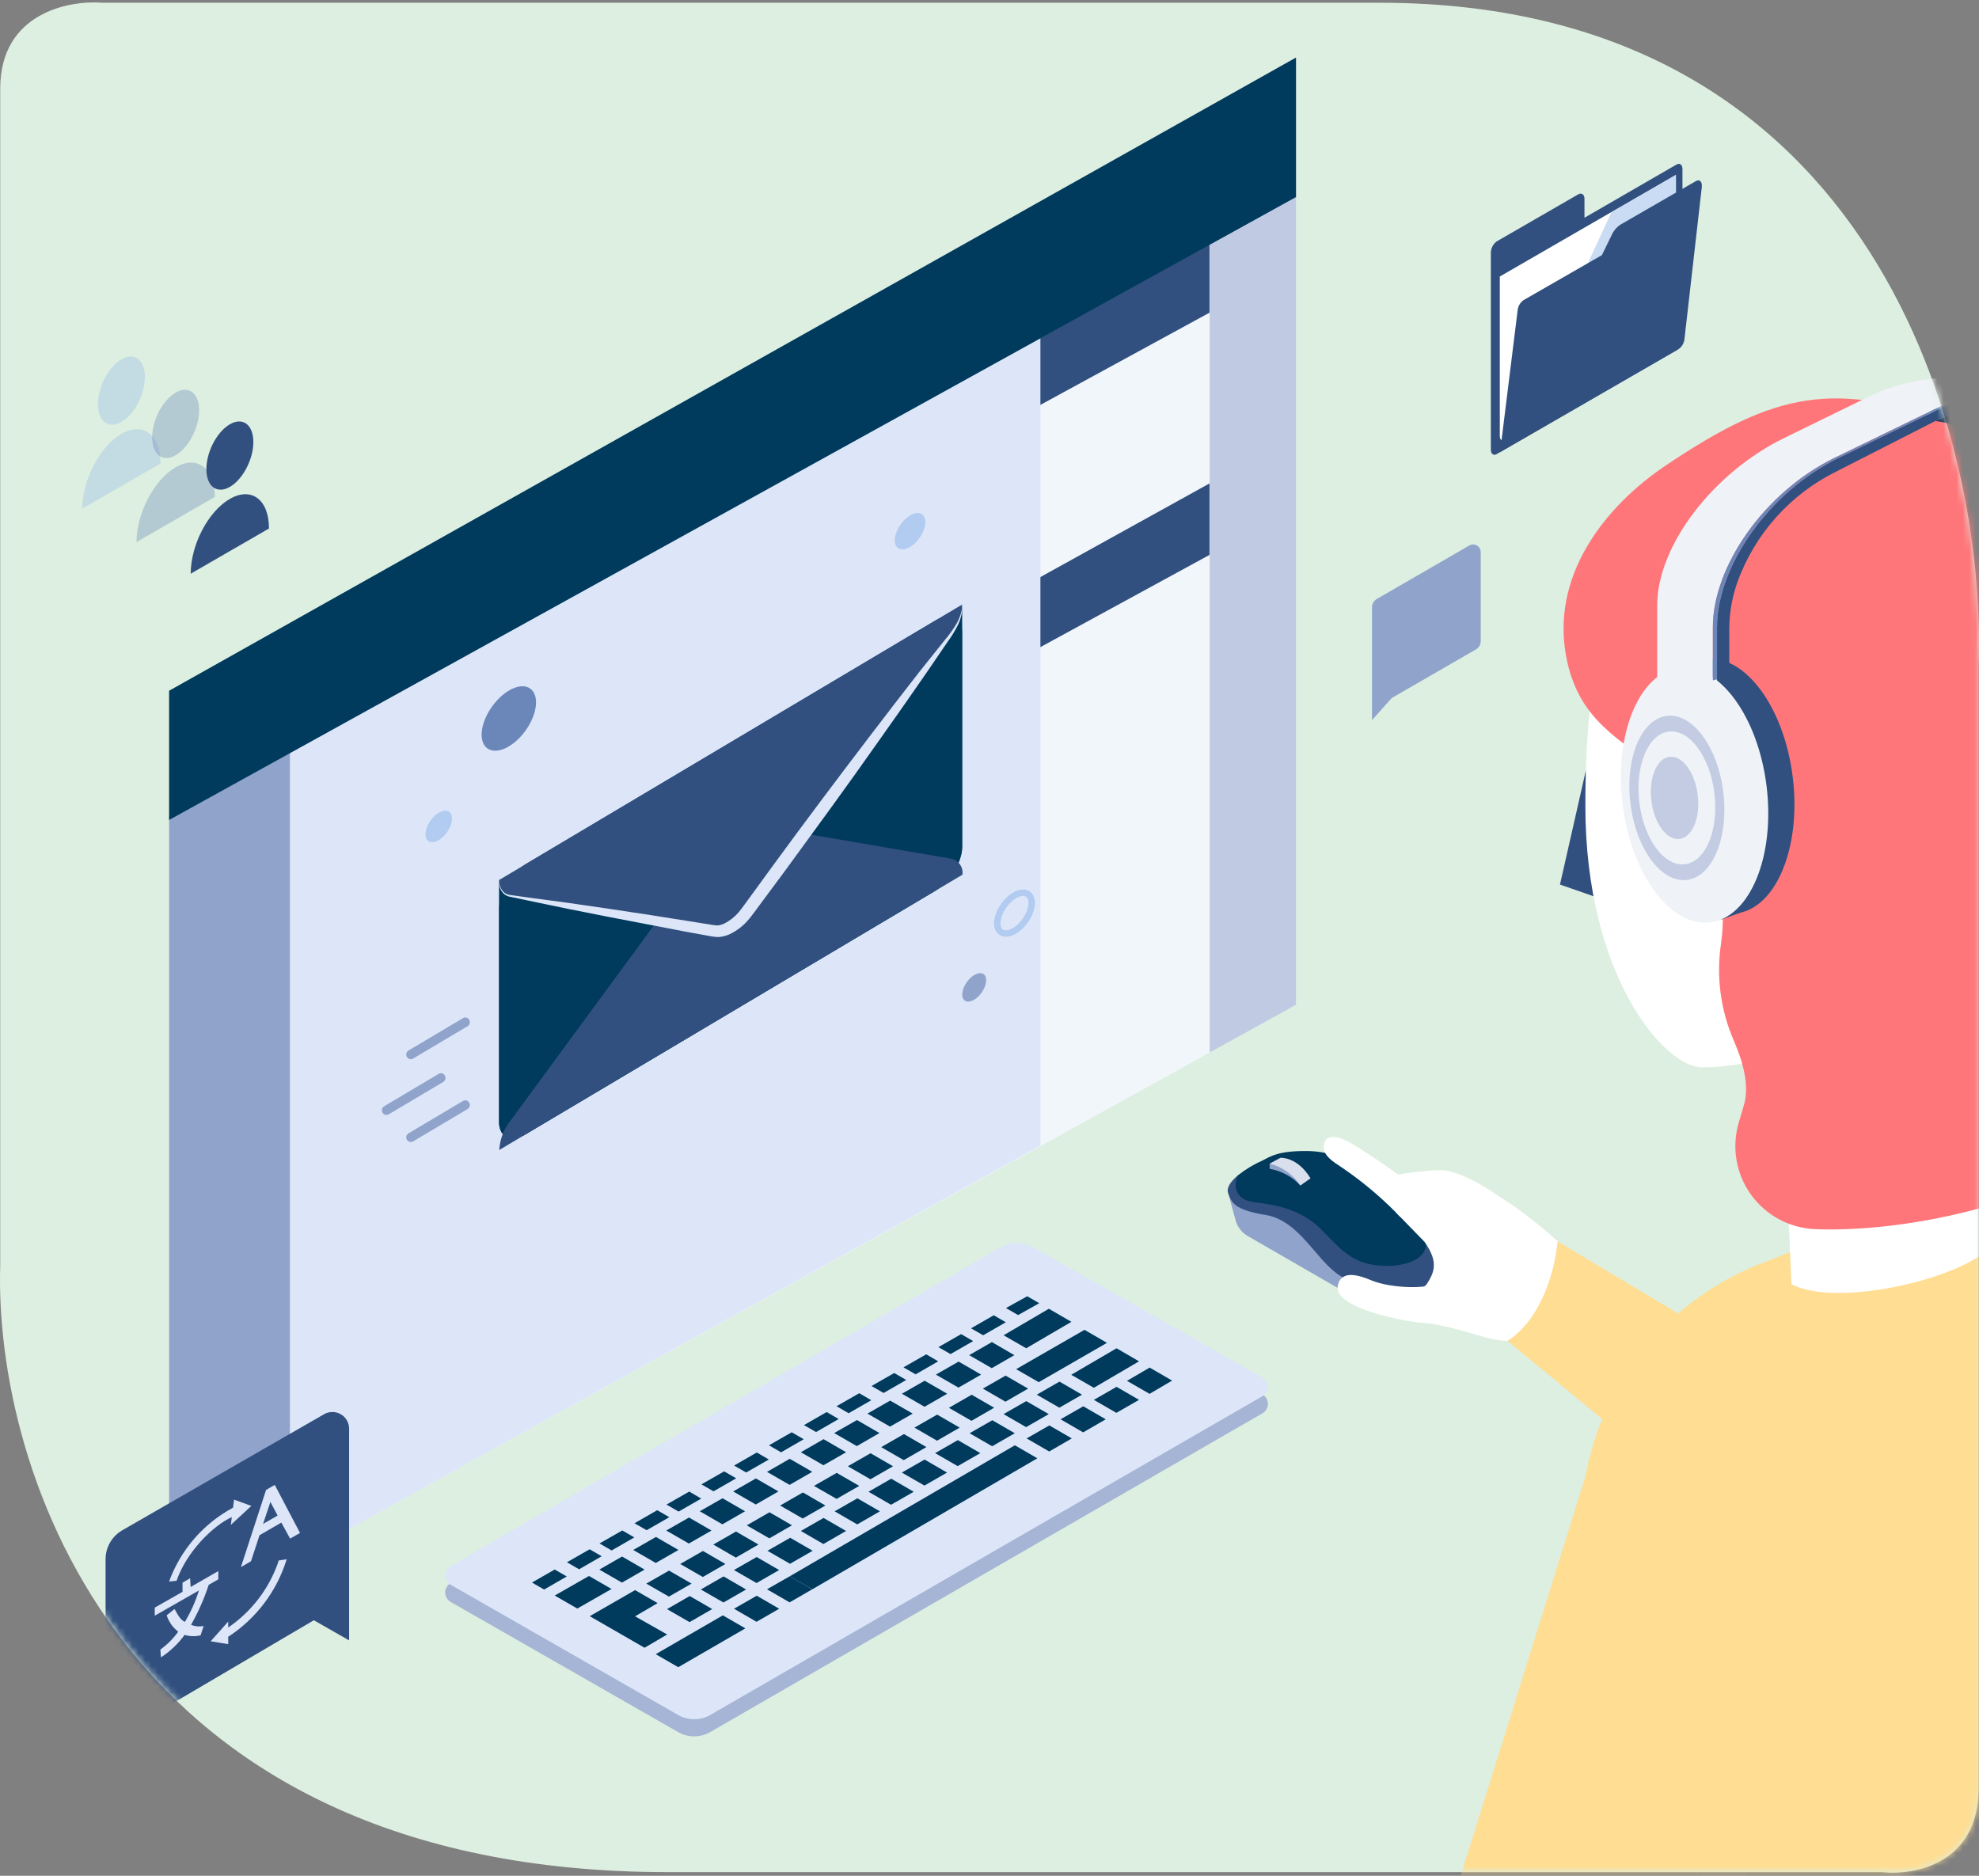 <svg width="307" height="291" viewBox="0 0 307 291" fill="none" xmlns="http://www.w3.org/2000/svg">
<rect x="0" y="0" width="307" height="291" fill="#808080" stroke="none"/>
<path d="M0.034 13.743C0.034 2.051 10.643 -0.006 15.948 0.427H214.051C291.473 0.427 308.231 69.06 306.932 103.376V277.447C306.932 289.139 296.973 290.979 291.993 290.438H103.633C18.416 290.438 -0.94 227.651 0.034 196.257V13.743Z" fill="#DDEFE0"/>
<mask id="mask0" mask-type="alpha" maskUnits="userSpaceOnUse" x="0" y="0" width="307" height="291">
<path d="M0.034 13.656C0.034 1.964 10.643 -0.092 15.948 0.341H214.051C291.473 0.341 308.231 68.973 306.932 103.289V277.36C306.932 289.052 296.973 290.892 291.993 290.351H103.633C18.416 290.351 -0.94 227.564 0.034 196.171V13.656Z" fill="white"/>
</mask>
<g mask="url(#mask0)">
<path d="M260.016 54.375L232.194 70.436C231.685 70.73 231.273 70.436 231.273 69.751V39.206C231.279 38.86 231.365 38.521 231.525 38.215C231.684 37.909 231.914 37.644 232.194 37.443L244.817 30.157C245.336 29.853 245.797 30.157 245.797 30.842V33.78L260.065 25.534C260.585 25.24 260.996 25.534 260.996 26.23V52.671C260.976 53.012 260.878 53.343 260.708 53.639C260.538 53.935 260.301 54.187 260.016 54.375Z" fill="#31507F"/>
<path d="M260.016 53.141L233.888 68.203C233.212 68.595 232.664 68.36 232.664 67.684V42.898L259.977 27.121L260.016 53.141Z" fill="white"/>
<path opacity="0.5" d="M260.026 53.141L233.633 68.37L249.978 32.918L260.026 27.121V53.141Z" fill="#96B9EB"/>
<path d="M260.428 54.14L232.703 70.142L235.435 48.098C235.471 47.792 235.57 47.497 235.727 47.232C235.884 46.967 236.095 46.739 236.346 46.56L248.5 39.578L250.018 36.464C250.315 35.802 250.794 35.239 251.398 34.838L263.091 28.09C263.669 27.758 264.071 28.198 264.002 29.001L261.309 52.603C261.277 52.906 261.182 53.2 261.031 53.465C260.879 53.729 260.673 53.959 260.428 54.14Z" fill="#31507F"/>
<path d="M69.909 248.516L105.165 268.69C105.931 269.134 106.801 269.368 107.687 269.368C108.572 269.368 109.442 269.134 110.208 268.69L195.821 219.263C196.084 219.119 196.304 218.906 196.457 218.648C196.61 218.39 196.691 218.095 196.691 217.794C196.691 217.494 196.61 217.199 196.457 216.94C196.304 216.682 196.084 216.469 195.821 216.325L160.31 196.171C159.544 195.728 158.674 195.495 157.789 195.495C156.903 195.495 156.034 195.728 155.267 196.171L69.909 245.597C69.653 245.745 69.44 245.958 69.292 246.214C69.144 246.47 69.066 246.76 69.066 247.056C69.066 247.352 69.144 247.643 69.292 247.899C69.44 248.155 69.653 248.368 69.909 248.516Z" fill="#A6B5D5"/>
<path d="M69.911 245.853L105.166 266.036C105.932 266.481 106.802 266.715 107.688 266.715C108.574 266.715 109.444 266.481 110.21 266.036L195.822 216.61C196.086 216.466 196.305 216.253 196.459 215.995C196.612 215.736 196.693 215.441 196.693 215.141C196.693 214.841 196.612 214.546 196.459 214.287C196.305 214.029 196.086 213.816 195.822 213.672L160.282 193.478C159.516 193.036 158.646 192.803 157.761 192.803C156.875 192.803 156.006 193.036 155.239 193.478L69.911 242.944C69.654 243.09 69.441 243.302 69.293 243.557C69.144 243.813 69.066 244.103 69.066 244.398C69.066 244.694 69.144 244.984 69.293 245.239C69.441 245.494 69.654 245.706 69.911 245.853Z" fill="#DCE6F8"/>
<path d="M96.5 241.475L99.996 243.502L96.481 245.519L92.975 243.502L96.5 241.475Z" fill="#003A5D"/>
<path d="M101.758 238.438L105.244 240.456L101.729 242.473L98.232 240.456L101.758 238.438Z" fill="#003A5D"/>
<path d="M106.881 235.423L110.377 237.44L106.861 239.458L103.355 237.44L106.881 235.423Z" fill="#003A5D"/>
<path d="M112.082 232.435L115.578 234.452L112.063 236.479L108.557 234.452L112.082 232.435Z" fill="#003A5D"/>
<path d="M117.262 229.359L120.758 231.377L117.242 233.404L113.736 231.377L117.262 229.359Z" fill="#003A5D"/>
<path d="M122.51 226.314L126.006 228.332L122.49 230.359L118.984 228.342L122.51 226.314Z" fill="#003A5D"/>
<path d="M127.76 223.269L131.256 225.296L127.74 227.313L124.234 225.296L127.76 223.269Z" fill="#003A5D"/>
<path d="M132.942 220.301L136.428 222.318L132.912 224.345L129.406 222.318L132.942 220.301Z" fill="#003A5D"/>
<path d="M138.09 217.284L141.586 219.302L138.07 221.319L134.564 219.302L138.09 217.284Z" fill="#003A5D"/>
<path d="M143.44 214.2L146.936 216.218L143.42 218.245L139.914 216.218L143.44 214.2Z" fill="#003A5D"/>
<path d="M148.707 211.233L152.203 213.251L148.688 215.268L145.182 213.251L148.707 211.233Z" fill="#003A5D"/>
<path d="M153.869 208.207L157.356 210.234L153.85 212.252L150.344 210.234L153.869 208.207Z" fill="#003A5D"/>
<path d="M162.709 203.036L166.205 205.063L159.193 209.167L155.688 207.149L162.709 203.036Z" fill="#003A5D"/>
<path d="M91.368 244.491L94.865 246.509L89.557 249.544L86.051 247.527L91.368 244.491Z" fill="#003A5D"/>
<path d="M91.475 240.348L93.335 241.435L89.829 243.452L87.949 242.365L91.475 240.348Z" fill="#003A5D"/>
<path d="M86.051 243.491L87.921 244.568L84.406 246.596L82.525 245.509L86.051 243.491Z" fill="#003A5D"/>
<path d="M101.955 234.286L103.826 235.373L100.31 237.391L98.43 236.313L101.955 234.286Z" fill="#003A5D"/>
<path d="M96.537 237.43L98.398 238.507L94.882 240.534L93.002 239.447L96.537 237.43Z" fill="#003A5D"/>
<path d="M112.334 228.264L114.205 229.341L110.689 231.358L108.809 230.281L112.334 228.264Z" fill="#003A5D"/>
<path d="M106.918 231.396L108.779 232.484L105.273 234.501L103.393 233.414L106.918 231.396Z" fill="#003A5D"/>
<path d="M122.813 222.201L124.683 223.278L121.167 225.306L119.287 224.219L122.813 222.201Z" fill="#003A5D"/>
<path d="M117.399 225.335L119.269 226.422L115.753 228.439L113.873 227.362L117.399 225.335Z" fill="#003A5D"/>
<path d="M128.24 219.059L130.101 220.146L126.595 222.163L124.715 221.086L128.24 219.059Z" fill="#003A5D"/>
<path d="M138.719 213.005L140.58 214.082L137.074 216.1L135.193 215.022L138.719 213.005Z" fill="#003A5D"/>
<path d="M133.293 216.139L135.164 217.226L131.648 219.243L129.768 218.156L133.293 216.139Z" fill="#003A5D"/>
<path d="M149.098 206.973L150.968 208.05L147.453 210.067L145.572 208.99L149.098 206.973Z" fill="#003A5D"/>
<path d="M143.684 210.105L145.544 211.193L142.039 213.21L140.158 212.123L143.684 210.105Z" fill="#003A5D"/>
<path d="M159.353 201.097L161.214 202.174L157.933 204.015L156.053 202.928L159.353 201.097Z" fill="#003A5D"/>
<path d="M154.16 204.045L156.031 205.132L152.515 207.149L150.635 206.072L154.16 204.045Z" fill="#003A5D"/>
<path d="M98.518 246.685L102.014 248.702L98.518 250.749L103.493 253.569L99.987 255.626L91.486 250.729L98.518 246.685Z" fill="#003A5D"/>
<path d="M103.785 243.658L107.281 245.676L103.766 247.693L100.26 245.676L103.785 243.658Z" fill="#003A5D"/>
<path d="M109.045 240.612L112.531 242.63L109.026 244.647L105.52 242.63L109.045 240.612Z" fill="#003A5D"/>
<path d="M114.176 237.596L117.662 239.613L114.147 241.64L110.65 239.613L114.176 237.596Z" fill="#003A5D"/>
<path d="M119.367 234.609L122.864 236.627L119.348 238.654L115.842 236.637L119.367 234.609Z" fill="#003A5D"/>
<path d="M124.557 231.534L128.043 233.561L124.527 235.579L121.021 233.561L124.557 231.534Z" fill="#003A5D"/>
<path d="M129.797 228.498L133.293 230.515L129.777 232.533L126.271 230.515L129.797 228.498Z" fill="#003A5D"/>
<path d="M135.047 225.452L138.543 227.47L135.027 229.487L131.521 227.47L135.047 225.452Z" fill="#003A5D"/>
<path d="M140.227 222.476L143.713 224.493L140.197 226.52L136.701 224.503L140.227 222.476Z" fill="#003A5D"/>
<path d="M145.379 219.459L148.875 221.476L145.359 223.504L141.854 221.476L145.379 219.459Z" fill="#003A5D"/>
<path d="M150.735 216.375L154.221 218.392L150.705 220.42L147.199 218.402L150.735 216.375Z" fill="#003A5D"/>
<path d="M155.994 213.407L159.49 215.425L155.975 217.452L152.469 215.425L155.994 213.407Z" fill="#003A5D"/>
<path d="M168.237 206.307L171.723 208.324L161.137 214.425L157.631 212.408L168.237 206.307Z" fill="#003A5D"/>
<path d="M106.998 247.604L110.485 249.622L106.969 251.649L103.473 249.632L106.998 247.604Z" fill="#003A5D"/>
<path d="M112.246 244.56L115.742 246.587L112.227 248.604L108.721 246.587L112.246 244.56Z" fill="#003A5D"/>
<path d="M117.379 241.553L120.865 243.57L117.359 245.588L113.854 243.57L117.379 241.553Z" fill="#003A5D"/>
<path d="M122.58 238.565L126.067 240.583L122.551 242.6L119.055 240.583L122.58 238.565Z" fill="#003A5D"/>
<path d="M127.76 235.49L131.246 237.508L127.731 239.535L124.234 237.508L127.76 235.49Z" fill="#003A5D"/>
<path d="M133 232.444L136.496 234.462L132.981 236.489L129.475 234.462L133 232.444Z" fill="#003A5D"/>
<path d="M138.258 229.399L141.744 231.427L138.229 233.444L134.732 231.427L138.258 229.399Z" fill="#003A5D"/>
<path d="M143.428 226.432L146.914 228.449L143.408 230.466L139.902 228.449L143.428 226.432Z" fill="#003A5D"/>
<path d="M148.59 223.415L152.076 225.432L148.561 227.45L145.064 225.432L148.59 223.415Z" fill="#003A5D"/>
<path d="M153.938 220.331L157.424 222.348L153.908 224.366L150.412 222.348L153.938 220.331Z" fill="#003A5D"/>
<path d="M159.205 217.363L162.692 219.381L159.176 221.398L155.68 219.381L159.205 217.363Z" fill="#003A5D"/>
<path d="M164.356 214.338L167.852 216.365L164.336 218.382L160.83 216.365L164.356 214.338Z" fill="#003A5D"/>
<path d="M173.211 209.166L176.698 211.193L169.686 215.297L166.18 213.279L173.211 209.166Z" fill="#003A5D"/>
<path d="M112.131 250.602L115.627 252.619L105.217 258.642L101.721 256.624L112.131 250.602Z" fill="#003A5D"/>
<path d="M117.389 247.556L120.875 249.573L117.359 251.6L113.863 249.573L117.389 247.556Z" fill="#003A5D"/>
<path d="M122.51 244.539L126.006 246.556L122.49 248.584L118.984 246.556L122.51 244.539Z" fill="#003A5D"/>
<path d="M157.434 224.218L160.921 226.235L126.018 246.556L122.512 244.539L157.434 224.218Z" fill="#003A5D"/>
<path d="M162.781 221.134L166.268 223.151L162.762 225.178L159.256 223.151L162.781 221.134Z" fill="#003A5D"/>
<path d="M168.049 218.167L171.535 220.184L168.029 222.212L164.523 220.184L168.049 218.167Z" fill="#003A5D"/>
<path d="M173.211 215.15L176.697 217.168L173.182 219.185L169.686 217.168L173.211 215.15Z" fill="#003A5D"/>
<path d="M178.342 212.163L181.828 214.18L178.332 216.237L174.826 214.22L178.342 212.163Z" fill="#003A5D"/>
<path d="M190.533 185.144L191.738 189.531C192.059 190.467 192.705 191.256 193.559 191.754L210.541 201.547C211.085 201.861 211.705 202.017 212.333 201.998C214.664 201.929 220.471 201.45 222.498 198.502C225.044 194.79 206.516 182.255 206.516 182.255L193.501 183.107L190.533 185.144Z" fill="#90A3CB"/>
<path d="M192.121 182.274C192.121 182.274 189.996 183.871 190.535 185.144C191.073 186.417 191.171 187.641 196.323 188.483C201.474 189.326 204.02 195.231 207.526 197.669C211.032 200.108 214.264 201.812 218.592 201.048C222.921 200.284 222.97 197.542 222.921 196.386C222.769 193.557 221.946 190.805 220.522 188.356C219.374 186.595 218.023 184.974 216.497 183.528L192.121 182.274Z" fill="#31507F"/>
<path d="M195.842 180.041C194.513 180.627 193.263 181.377 192.121 182.274C191.592 182.911 190.848 186.094 194.677 186.524C198.506 186.955 201.366 187.798 203.804 189.707C206.243 191.617 208.368 195.231 212.305 196.083C216.242 196.935 220.032 195.926 220.893 194.193C221.755 192.459 221.755 189.492 218.993 185.888C216.232 182.284 208.27 178.563 202.639 178.563C198.34 178.553 197.174 179.346 195.842 180.041Z" fill="#003A5D"/>
<path d="M196.957 180.521V181.324C198.792 181.641 200.471 182.553 201.736 183.919L200.669 181.049L196.957 180.521Z" fill="#90A3CB"/>
<path d="M196.957 180.521L198.632 179.62C198.632 179.62 201.237 179.404 203.303 182.803L201.717 183.919C200.618 182.224 198.917 181.01 196.957 180.521Z" fill="#D9DFED"/>
<path d="M221.813 190.305C222.265 189.815 222.521 189.177 222.534 188.511C222.546 187.845 222.314 187.198 221.882 186.691C218.601 182.852 211.109 178.259 209.474 177.29C207.838 176.32 205.87 175.948 205.478 177.211C205.087 178.475 205.606 179.376 207.202 180.482C210.606 182.696 213.761 185.27 216.613 188.16C217.504 189.277 220.873 191.176 221.813 190.305Z" fill="white"/>
<path d="M223.283 204.759L221.922 204.201C222.696 203.016 223.714 199.961 222.373 199.05C221.912 199.941 215.968 199.961 212.736 198.629C210.993 197.904 208.104 196.876 207.536 199.412C206.801 202.722 216.448 204.701 219.826 205.141C219.826 205.141 223.577 205.553 223.283 204.759Z" fill="white"/>
<path d="M240.05 205.161C235.427 209.822 231.51 207.687 226.623 206.375C221.736 205.063 219.827 205.141 219.827 205.141C217.995 203.604 217.447 200.548 218.955 200.333C219.402 200.318 219.841 200.213 220.247 200.024C220.652 199.836 221.016 199.568 221.315 199.236C222.383 197.561 223.323 195.906 220.973 192.645L216.615 188.16L215.449 182.46C215.449 182.46 222.52 181.138 224.714 181.667C228.631 182.646 232.147 185.398 234.654 186.975C237.763 189.185 240.708 191.617 243.468 194.251C249.03 199.344 244.662 200.499 240.05 205.161Z" fill="white"/>
<path d="M306.613 231.456L241.625 192.587C241.097 198.1 238.687 204.926 233.859 208.011L303.734 265.742" fill="#FFDD92"/>
<path d="M245.503 232.229L244.464 246.478C243.935 253.732 245.932 260.946 250.115 266.897L263.062 285.386L273.531 348.591C274.044 351.731 275.553 354.622 277.835 356.838C280.117 359.055 283.05 360.479 286.203 360.902C319.853 365.397 348.703 358.737 370.748 336.252L361.836 311.367C349.487 285.282 343.082 256.781 343.082 227.92V193.839C343.082 191.042 342.399 188.288 341.092 185.815C339.786 183.342 337.895 181.226 335.584 179.65C333.274 178.073 330.613 177.085 327.834 176.771C325.055 176.457 322.241 176.826 319.637 177.847L272.561 196.268C265.223 199.248 258.831 204.162 254.066 210.488C249.301 216.814 246.341 224.314 245.503 232.189V232.229Z" fill="#FFDD92"/>
<path d="M293.629 142.015L276.168 158.712L277.901 199.207C284.708 202.977 305.459 198.433 309.984 192.352L293.629 142.015Z" fill="white"/>
<path d="M246.023 119.471L241.998 137.226L249.02 139.674L246.023 119.471Z" fill="#31507F"/>
<path d="M316.868 111.352C315.213 88.935 309.944 61.494 273.827 71.826C250.783 78.417 245.936 99.022 245.936 125.052C245.936 151.083 258.011 165.586 264.112 165.586C281.074 165.586 309.063 149.829 313.636 133.709C318.209 117.59 316.868 111.352 316.868 111.352Z" fill="white"/>
<path d="M258.598 72.081C248.804 78.604 240.333 89.562 243.075 102.44C246.131 116.748 258.637 115.328 264.62 129.636C266.935 134.873 267.755 140.649 266.99 146.324C266.214 151.438 266.893 156.668 268.949 161.415C270.359 164.637 271.378 168.27 270.594 171.208C270.349 172.09 270.065 173.069 269.752 174.087C269.183 175.974 269.055 177.967 269.376 179.911C269.698 181.856 270.461 183.701 271.608 185.304C272.754 186.907 274.253 188.226 275.989 189.159C277.725 190.092 279.652 190.615 281.621 190.687C305.899 191.578 347.236 178.142 344.915 150.662C341.791 113.859 324.712 73.296 303.49 65.784C284.403 58.988 275.481 60.79 258.598 72.081Z" fill="#FF767A"/>
<path d="M264.179 141.006C263.66 141.266 263.179 141.595 262.749 141.985C258.832 142.063 258.401 138.743 257.157 133.935C256.599 131.761 259.116 128.578 259.116 128.578C259.65 127.349 260.262 126.155 260.947 125.004C262.148 122.697 263.996 120.791 266.265 119.519L266.842 119.294C268.742 118.638 270.564 119.186 271.817 121.596C272.137 122.242 272.383 122.922 272.552 123.623C272.552 123.623 272.552 123.691 272.552 123.721C273.033 126.077 273.032 128.507 272.549 130.863C272.066 133.22 271.111 135.454 269.741 137.431C268.38 139.468 264.179 141.006 264.179 141.006Z" fill="#FFBCBA"/>
<path d="M269.348 141.701C275.517 140.949 279.441 131.504 278.112 120.605C276.784 109.706 270.706 101.481 264.537 102.233C258.368 102.985 254.444 112.43 255.773 123.328C257.101 134.227 263.179 142.453 269.348 141.701Z" fill="#31507F"/>
<path d="M264.043 102.302L258.656 104.134L260.37 105.828L265.472 104.065L264.043 102.302Z" fill="#31507F"/>
<path d="M269.917 141.612L266.94 142.68L266.646 138.234L275.264 136.011L269.917 141.612Z" fill="#31507F"/>
<path d="M265.288 143.093C271.456 142.341 275.38 132.896 274.052 121.997C272.723 111.098 266.645 102.872 260.476 103.624C254.308 104.376 250.384 113.821 251.712 124.72C253.041 135.619 259.119 143.845 265.288 143.093Z" fill="#EFF2F7"/>
<path d="M261.683 136.51C265.661 136.025 268.192 129.935 267.335 122.907C266.478 115.879 262.559 110.575 258.58 111.06C254.602 111.545 252.071 117.635 252.928 124.663C253.785 131.691 257.704 136.995 261.683 136.51Z" fill="#C3CCE2"/>
<path d="M261.388 134.079C264.604 133.687 266.649 128.76 265.956 123.074C265.263 117.389 262.094 113.097 258.878 113.489C255.662 113.881 253.617 118.808 254.31 124.494C255.003 130.18 258.172 134.471 261.388 134.079Z" fill="#EFF2F7"/>
<path d="M260.546 130.148C262.532 129.906 263.795 126.859 263.366 123.342C262.938 119.825 260.98 117.171 258.993 117.413C257.007 117.655 255.744 120.702 256.173 124.219C256.601 127.736 258.559 130.39 260.546 130.148Z" fill="#C3CCE2"/>
<path d="M314.192 72.796C314.192 63.983 310.754 60.144 300.432 65.216L300.236 65.314C306.357 66.118 312.233 69.829 314.192 72.796Z" fill="#213655"/>
<path d="M314.191 72.796C314.691 73.246 315.171 73.716 315.68 74.206V71.425C315.68 66.871 314.309 64.854 314.279 64.795C313.647 63.708 312.723 62.82 311.612 62.231C310.501 61.642 309.247 61.377 307.992 61.465C305.042 61.753 302.18 62.636 299.58 64.06L285.194 71.053C274.255 76.419 266.361 87.975 266.361 97.279V105.358L268.261 104.781V97.406C268.289 94.986 268.716 92.587 269.525 90.306C272.24 82.799 277.763 76.637 284.929 73.119L299.942 65.461L300.236 65.314L300.432 65.216C310.754 60.143 314.191 64.06 314.191 72.796Z" fill="#31507F"/>
<path d="M265.716 97.494V97.269C265.716 87.965 273.609 76.409 284.548 71.043L298.934 64.06C301.725 62.538 304.819 61.655 307.993 61.475C309.253 61.345 310.523 61.592 311.642 62.185C312.762 62.777 313.68 63.689 314.28 64.805C312.469 57.949 299.679 56.745 290.052 61.465L276.723 67.978C265.784 73.344 257.078 84.626 257.078 93.939V105.446C257.078 106.68 262.739 107.111 264.188 106.426L266.362 105.681V105.378L265.716 105.574V97.494Z" fill="#EFF2F7"/>
<path d="M266.361 97.27C266.361 87.966 274.255 76.41 285.194 71.043L299.58 64.061C302.181 62.64 305.042 61.761 307.992 61.476C304.818 61.656 301.724 62.539 298.933 64.061L284.547 71.053C273.608 76.42 265.715 87.976 265.715 97.279V105.555L266.361 105.359V97.27Z" fill="#6B87BA"/>
<path d="M249.313 218.273L222.392 304.454C222.325 304.907 222.16 305.34 221.908 305.723C221.656 306.106 221.323 306.429 220.933 306.67C220.543 306.91 220.105 307.063 219.65 307.117C219.195 307.17 218.733 307.124 218.298 306.98L155.622 291.948C156.758 297.363 154.349 303.053 151.264 308.792L237.17 344.88C239.218 345.528 241.375 345.763 243.514 345.572C245.654 345.38 247.735 344.765 249.635 343.763C251.536 342.761 253.218 341.391 254.585 339.734C255.952 338.076 256.976 336.164 257.598 334.107L287.83 235.196L249.313 218.273Z" fill="#FFDD92"/>
<path opacity="0.98" d="M26.232 126.639L201.051 30V155.872L26.232 252.648V126.639Z" fill="#F1F5FC"/>
<g opacity="0.9">
<path opacity="0.9" d="M201.051 30V155.872L187.654 163.285V37.403L201.051 30Z" fill="#B4C0DC"/>
</g>
<path opacity="0.9" d="M32.931 248.986L26.232 252.649V126.64" fill="#DCE6F8"/>
<path d="M187.627 48.509L147.309 70.495V60.231L187.627 37.903V48.509Z" fill="#31507F"/>
<path d="M187.627 86.085L147.309 108.071V97.318L187.627 74.999V86.085Z" fill="#31507F"/>
<path d="M26.232 126.639L161.398 47.119V177.725L32.931 248.986" fill="#DCE6F8"/>
<path d="M44.977 116.278L26.232 126.64V252.649L44.977 242.327V116.278Z" fill="#90A3CB"/>
<path d="M201.051 8.925V30.568L26.232 127.207V107.16L201.051 8.925Z" fill="#003A5D"/>
<path opacity="0.6" d="M159.027 142.84C160.187 141.22 160.389 139.377 159.478 138.724C158.567 138.072 156.887 138.857 155.727 140.478C154.566 142.099 154.364 143.942 155.275 144.594C156.186 145.247 157.866 144.461 159.027 142.84Z" stroke="#96B9EB" stroke-width="0.996" stroke-miterlimit="10"/>
<path opacity="0.6" d="M142.642 83.456C143.671 82.011 143.847 80.371 143.036 79.794C142.225 79.218 140.734 79.922 139.705 81.368C138.677 82.813 138.501 84.453 139.312 85.03C140.123 85.606 141.614 84.902 142.642 83.456Z" fill="#96B9EB"/>
<path d="M152.275 153.997C153.08 152.864 153.219 151.58 152.584 151.128C151.949 150.677 150.782 151.229 149.976 152.362C149.171 153.495 149.032 154.779 149.667 155.23C150.301 155.682 151.469 155.129 152.275 153.997Z" fill="#90A3CB"/>
<path d="M81.536 113.329C83.371 110.766 83.694 107.854 82.257 106.825C80.82 105.796 78.168 107.04 76.333 109.603C74.497 112.166 74.175 115.077 75.612 116.106C77.049 117.135 79.701 115.892 81.536 113.329Z" fill="#6B87BA"/>
<path opacity="0.6" d="M69.335 129.118C70.229 127.862 70.381 126.437 69.676 125.936C68.971 125.434 67.675 126.046 66.782 127.302C65.888 128.558 65.736 129.983 66.441 130.485C67.146 130.986 68.442 130.375 69.335 129.118Z" fill="#96B9EB"/>
<path d="M145.034 138.214L81.633 175.898C79.302 177.289 77.412 176.466 77.412 174.057V140.849C77.538 139.457 77.985 138.114 78.717 136.925C79.45 135.736 80.448 134.732 81.633 133.993L145.034 96.299C147.375 94.909 149.265 95.731 149.265 98.14V131.349C149.265 133.748 147.375 136.824 145.034 138.214Z" fill="#31507F"/>
<path d="M79.019 136.834H77.413V174.048C77.403 174.451 77.466 174.852 77.599 175.233C77.685 175.487 77.823 175.721 78.003 175.92C78.183 176.118 78.403 176.278 78.647 176.388C78.957 176.516 79.292 176.573 79.626 176.555C80.344 176.499 81.037 176.267 81.644 175.879L145.045 138.195C146.076 137.551 146.965 136.705 147.66 135.708L79.019 136.834Z" fill="#003A5D"/>
<path d="M147.648 96.045L79.018 176.516C79.936 176.645 80.869 176.425 81.632 175.899L145.034 138.215C145.791 137.749 146.472 137.167 147.051 136.491C147.998 135.417 148.688 134.141 149.068 132.76C149.194 132.3 149.26 131.826 149.264 131.35V94.136L147.648 96.045Z" fill="#003A5D"/>
<path d="M110.815 130.782L79.153 173.911C78.14 175.2 77.546 176.769 77.449 178.406L149.302 135.698C149.38 135.146 149.248 134.586 148.932 134.127C148.617 133.668 148.141 133.345 147.598 133.22L115.897 127.785C114.409 127.53 112.313 128.754 110.815 130.782Z" fill="#31507F"/>
<path d="M77.41 136.531C77.41 137.902 78.037 138.823 79.114 139.009L110.815 144.366C112.313 144.62 114.36 143.386 115.858 141.369L147.559 98.279C148.568 96.987 149.162 95.42 149.263 93.784" fill="#31507F"/>
<path d="M77.411 136.53C77.423 137.045 77.561 137.55 77.813 137.999C77.938 138.21 78.107 138.393 78.308 138.535C78.508 138.677 78.737 138.774 78.978 138.822L82.063 139.252L88.262 140.085C92.395 140.682 96.518 141.28 100.631 141.916L106.811 142.896L109.895 143.385C110.348 143.475 110.806 143.537 111.266 143.571C111.662 143.542 112.048 143.435 112.403 143.258C113.217 142.836 113.945 142.265 114.547 141.573C115.135 140.888 115.752 139.958 116.369 139.145L120.051 134.091C124.948 127.393 129.972 120.704 135.025 114.084C137.551 110.767 140.098 107.464 142.664 104.173L146.581 99.277C147.254 98.492 147.857 97.65 148.383 96.76C148.903 95.86 149.217 94.857 149.303 93.822C149.309 94.876 149.086 95.919 148.647 96.877C148.179 97.822 147.629 98.723 147.002 99.57L143.476 104.731C141.097 108.159 138.717 111.587 136.298 114.975C131.489 121.83 126.583 128.519 121.667 135.247L117.945 140.261C117.299 141.103 116.77 141.926 115.987 142.817C115.212 143.7 114.266 144.416 113.206 144.923C112.619 145.199 111.983 145.353 111.335 145.373C110.758 145.338 110.185 145.256 109.621 145.128L106.546 144.57L100.376 143.385C96.283 142.615 92.193 141.818 88.106 140.996L81.985 139.723L78.91 139.076C78.643 138.998 78.396 138.865 78.185 138.684C77.974 138.503 77.804 138.28 77.686 138.028C77.471 137.56 77.376 137.044 77.411 136.53Z" fill="#DCE6F8"/>
<path d="M63.115 163.952C63.021 163.788 62.995 163.594 63.043 163.411C63.09 163.228 63.208 163.071 63.369 162.973L71.811 157.959C71.891 157.906 71.981 157.87 72.076 157.855C72.171 157.84 72.268 157.845 72.361 157.87C72.453 157.895 72.539 157.939 72.614 158C72.688 158.061 72.748 158.137 72.79 158.223C72.884 158.387 72.91 158.582 72.862 158.765C72.815 158.947 72.698 159.105 72.536 159.202L64.094 164.217C64.014 164.268 63.923 164.302 63.829 164.317C63.734 164.331 63.638 164.326 63.546 164.301C63.454 164.276 63.368 164.232 63.294 164.172C63.219 164.112 63.158 164.037 63.115 163.952Z" fill="#90A3CB"/>
<path d="M59.336 172.6C59.242 172.435 59.216 172.241 59.264 172.058C59.311 171.875 59.428 171.718 59.59 171.62L68.032 166.606C68.112 166.553 68.202 166.518 68.297 166.502C68.392 166.487 68.489 166.492 68.581 166.517C68.674 166.542 68.76 166.586 68.834 166.647C68.908 166.708 68.969 166.784 69.011 166.871C69.105 167.035 69.131 167.229 69.083 167.412C69.035 167.595 68.918 167.752 68.757 167.85L60.315 172.864C60.234 172.915 60.144 172.95 60.05 172.964C59.955 172.979 59.859 172.973 59.767 172.948C59.674 172.923 59.589 172.88 59.514 172.819C59.44 172.759 59.379 172.685 59.336 172.6Z" fill="#90A3CB"/>
<path d="M63.115 176.8C63.021 176.636 62.995 176.442 63.043 176.259C63.09 176.076 63.208 175.919 63.369 175.821L71.811 170.807C71.892 170.755 71.982 170.721 72.076 170.707C72.171 170.692 72.267 170.698 72.359 170.722C72.451 170.747 72.537 170.791 72.612 170.851C72.686 170.911 72.747 170.986 72.79 171.071C72.882 171.236 72.906 171.429 72.859 171.612C72.811 171.794 72.696 171.951 72.536 172.051L64.094 177.065C64.014 177.116 63.923 177.15 63.829 177.165C63.734 177.179 63.638 177.174 63.546 177.149C63.454 177.124 63.368 177.08 63.294 177.02C63.219 176.96 63.158 176.885 63.115 176.8Z" fill="#90A3CB"/>
<path d="M213.57 92.931L227.937 84.626C228.113 84.524 228.312 84.47 228.515 84.468C228.718 84.467 228.918 84.517 229.096 84.616C229.274 84.715 229.423 84.858 229.528 85.031C229.634 85.204 229.693 85.402 229.7 85.605V99.463C229.7 99.722 229.632 99.977 229.503 100.202C229.374 100.427 229.189 100.614 228.965 100.746L215.901 108.286L212.836 111.724V94.214C212.836 93.954 212.904 93.7 213.033 93.475C213.162 93.249 213.347 93.062 213.57 92.931Z" fill="#90A3CB"/>
<g opacity="0.6">
<path opacity="0.6" d="M24.913 71.896C24.913 67.43 22.191 65.374 18.841 67.313C15.492 69.252 12.77 74.442 12.77 78.908L24.913 71.896Z" fill="#96B9EB"/>
<path opacity="0.6" d="M21.747 61.84C22.956 58.998 22.633 56.14 21.026 55.456C19.418 54.772 17.135 56.522 15.926 59.363C14.717 62.205 15.04 65.063 16.647 65.747C18.255 66.431 20.538 64.682 21.747 61.84Z" fill="#96B9EB"/>
</g>
<g opacity="0.6">
<path opacity="0.6" d="M33.323 77.087C33.323 72.621 30.601 70.564 27.252 72.493C23.902 74.423 21.18 79.623 21.18 84.099L33.323 77.087Z" fill="#6B87BA"/>
<path opacity="0.6" d="M30.159 67.004C31.368 64.163 31.046 61.304 29.438 60.62C27.83 59.936 25.547 61.686 24.338 64.527C23.129 67.369 23.452 70.227 25.059 70.911C26.667 71.595 28.95 69.846 30.159 67.004Z" fill="#6B87BA"/>
</g>
<path d="M41.728 81.991C41.728 77.516 39.015 75.469 35.656 77.398C32.297 79.328 29.584 84.528 29.584 89.003L41.728 81.991Z" fill="#31507F"/>
<path d="M38.569 71.916C39.779 69.075 39.456 66.216 37.848 65.532C36.241 64.849 33.957 66.598 32.748 69.439C31.539 72.281 31.862 75.139 33.469 75.823C35.077 76.507 37.36 74.758 38.569 71.916Z" fill="#31507F"/>
<path d="M54.159 254.483V221.656C54.161 221.198 54.041 220.747 53.812 220.349C53.582 219.952 53.252 219.623 52.853 219.395C52.455 219.167 52.004 219.048 51.545 219.052C51.086 219.055 50.637 219.18 50.242 219.414L18.982 237.394C18.19 237.849 17.532 238.505 17.074 239.296C16.617 240.087 16.376 240.985 16.377 241.899V265.834C16.377 266.292 16.498 266.741 16.728 267.137C16.958 267.533 17.289 267.861 17.687 268.088C18.085 268.315 18.536 268.432 18.994 268.428C19.451 268.425 19.9 268.3 20.294 268.066L48.685 251.359L54.159 254.483Z" fill="#31507F"/>
<path d="M30.861 246.736L24.006 250.653V249.4L28.315 246.951V245.531L29.49 244.846L29.578 246.197L33.868 243.729V245.012L32.379 245.864C31.677 248.018 30.758 250.095 29.637 252.064C30.256 252.323 30.94 252.385 31.596 252.24L31.116 253.699C30.298 253.897 29.443 253.873 28.638 253.63C27.637 255.007 26.392 256.189 24.966 257.117L24.878 255.902C25.949 255.139 26.886 254.203 27.649 253.131C26.806 252.489 26.18 251.604 25.857 250.595L27.071 249.615C27.531 250.369 27.864 251.221 28.677 251.623C29.595 250.086 30.328 248.445 30.861 246.736Z" fill="#DCE6F8"/>
<path d="M41.273 231.145L42.624 230.361L46.541 237.814L45.004 238.695L43.643 236.208L40.264 238.167L38.932 242.211L37.375 243.112L41.273 231.145ZM41.948 232.996L40.812 236.414L43.065 235.121L41.948 232.996Z" fill="#DCE6F8"/>
<path d="M36.151 233.897L36.308 232.644L38.991 233.623L35.808 236.561L35.965 235.356C33.096 236.649 28.963 240.684 27.386 245.238L26.23 245.355C28.014 240.445 31.547 236.365 36.151 233.897Z" fill="#DCE6F8"/>
<path d="M44.473 241.898C42.953 246.846 39.743 251.102 35.404 253.924V255.07L32.682 254.62L35.404 251.564V252.485C38.953 250.067 41.644 246.587 43.092 242.545L43.239 242.085L44.473 241.898Z" fill="#DCE6F8"/>
</g>
</svg>
